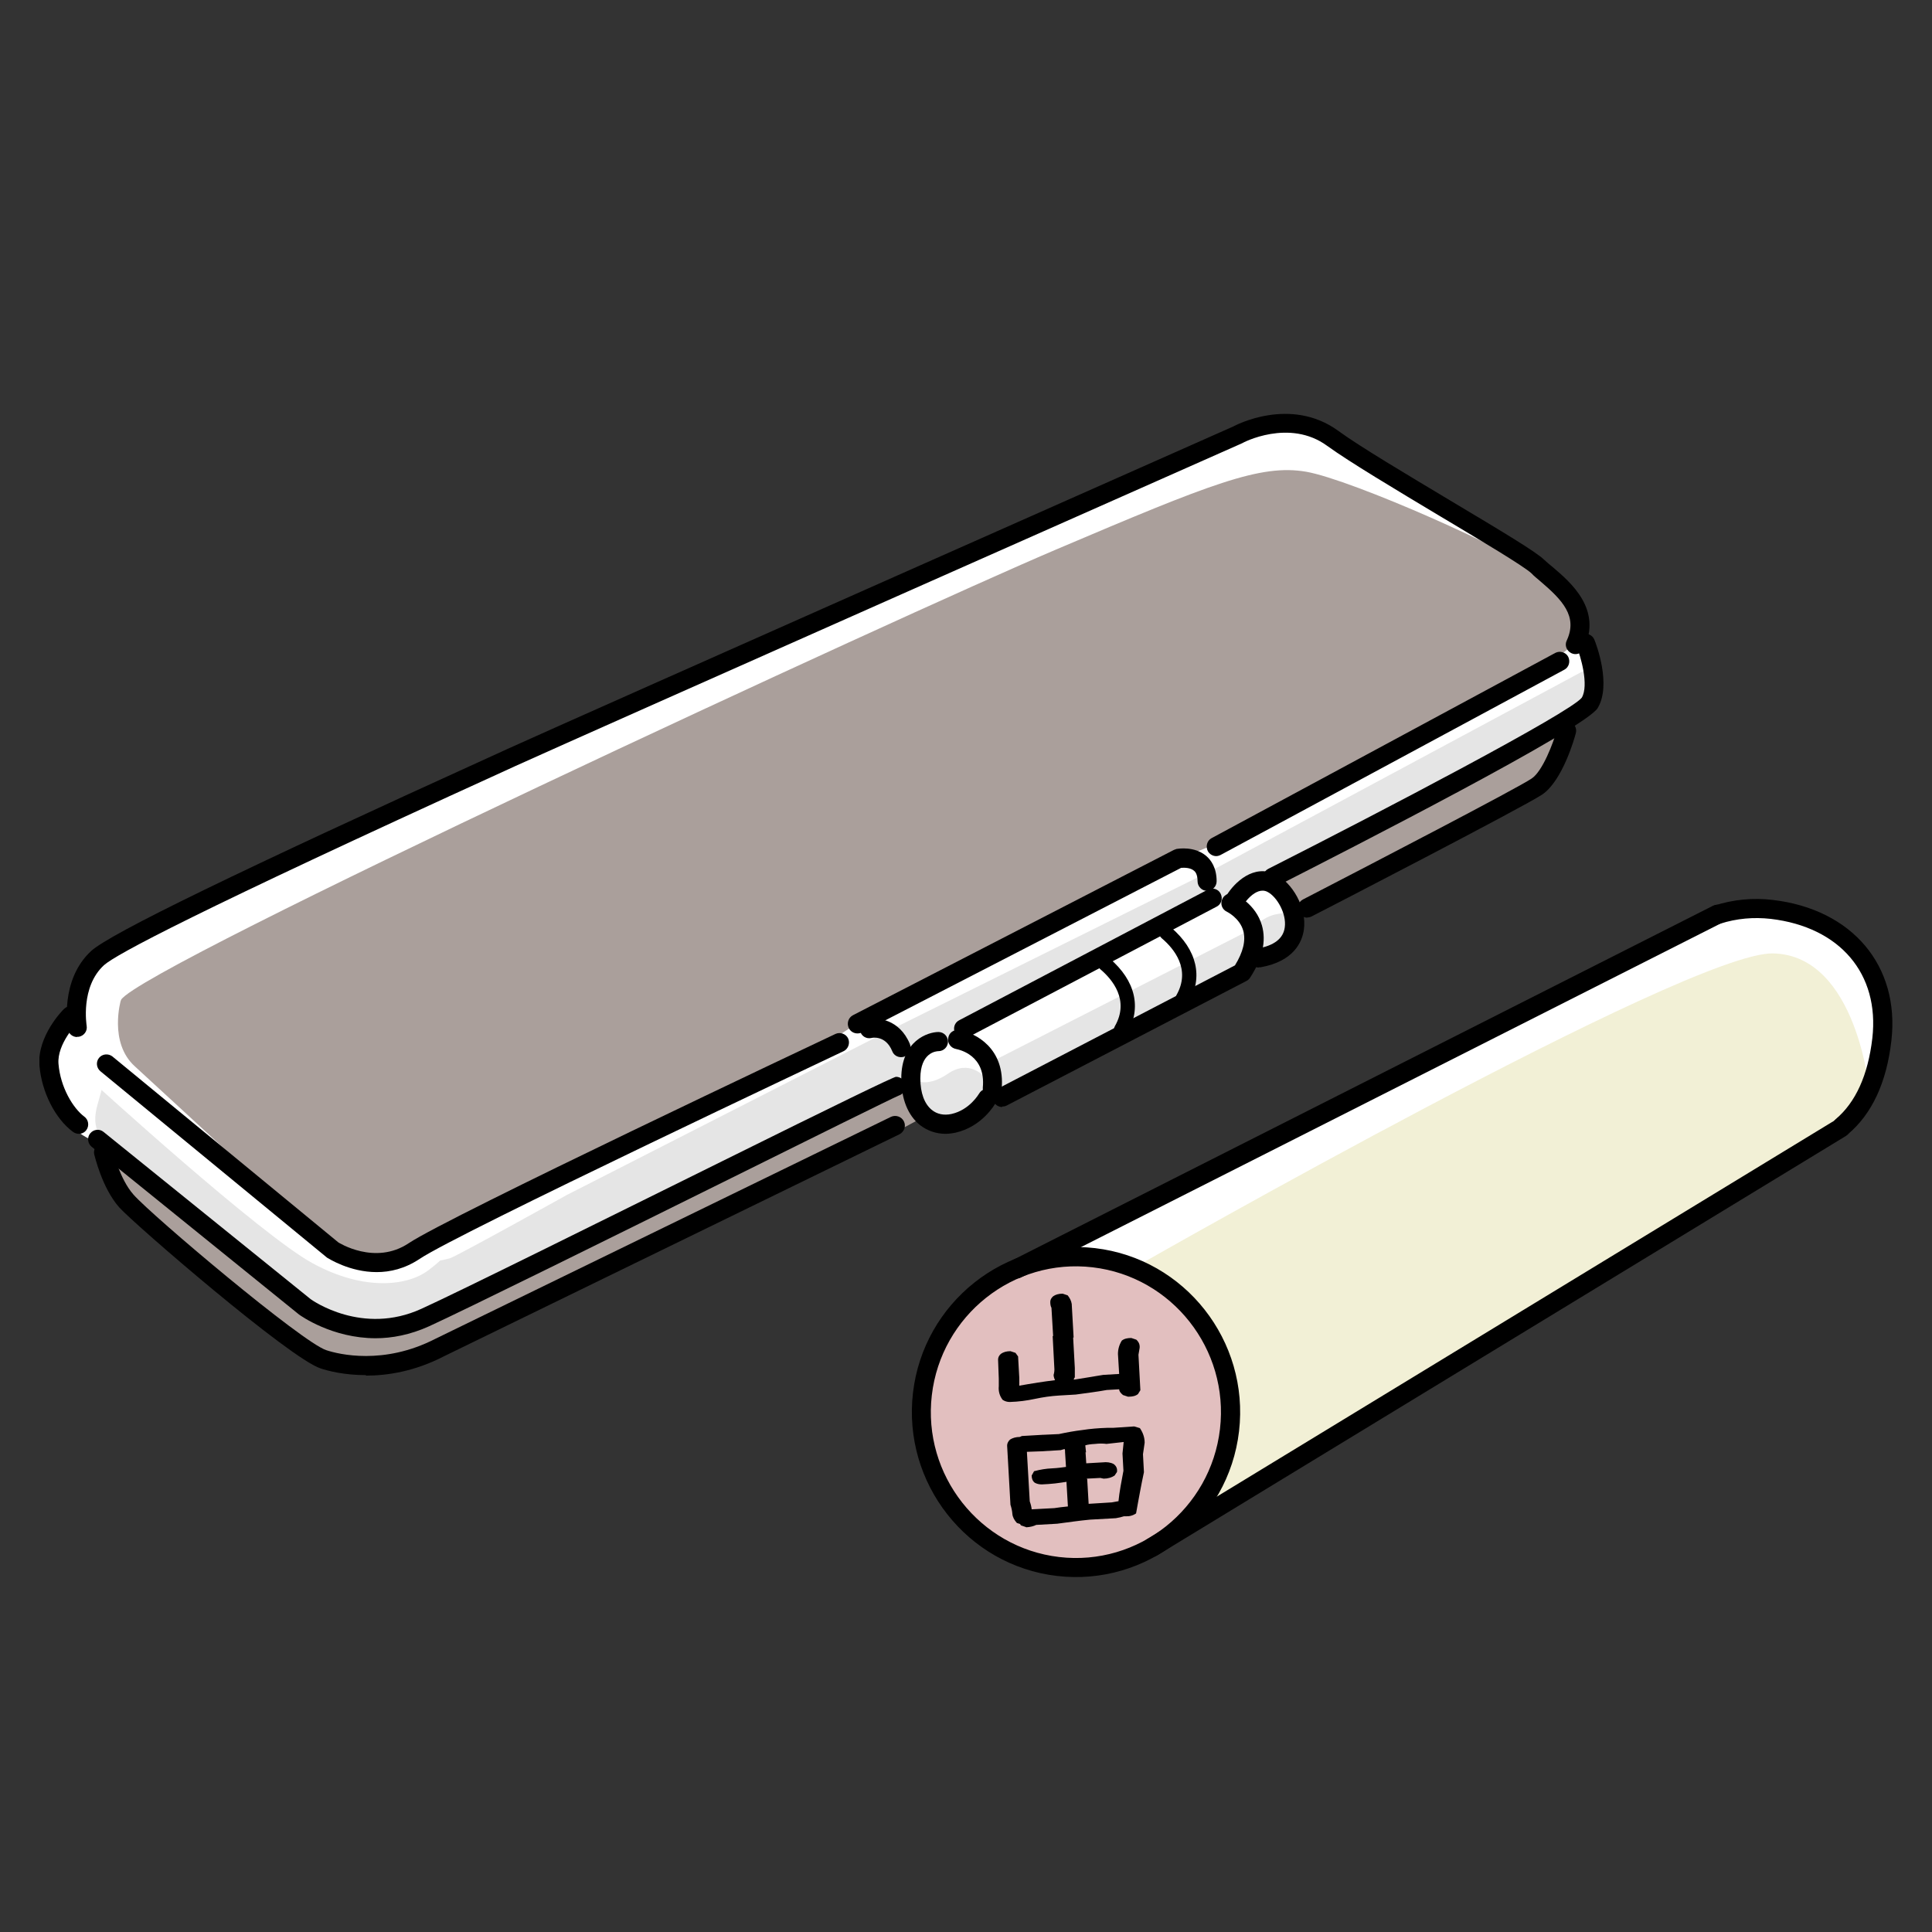 <svg width="98" height="98" viewBox="0 0 98 98" fill="none" xmlns="http://www.w3.org/2000/svg">
<rect x="0" y="0" width="98" height="98" fill="#333333" stroke="none"/>
<g clip-path="url(#clip0_3176_25681)">
<path d="M3.959 52.506C3.959 52.506 3.221 49.698 5.083 48.422C6.957 47.133 26.071 38.236 26.071 38.236L62.365 22.301C62.365 22.301 64.409 20.927 66.585 21.644C68.761 22.361 74.31 26.421 76.027 27.381C77.744 28.342 79.823 30.043 80.005 30.785C80.186 31.526 80.065 32.73 80.029 32.9C79.993 33.07 79.437 33.763 79.195 33.86C78.953 33.957 61.084 43.596 61.084 43.596C61.084 43.596 59.96 43.474 59.089 43.924C58.219 44.374 45.935 50.755 44.956 51.266C43.977 51.776 44.097 52.372 44.001 52.433C43.904 52.493 42.429 53.332 42.429 53.332L20.57 63.785C20.57 63.785 19.18 64.466 18.019 64.028C16.859 63.579 13.244 60.625 13.244 60.625L5.168 54.122L3.946 52.542L3.959 52.506Z" fill="#AA9F9B"/>
<path d="M5.615 58.814C5.615 58.814 5.821 60.491 6.861 61.537C7.9 62.582 15.71 68.647 16.097 68.793C16.484 68.939 19.216 69.924 21.477 68.769C23.738 67.614 45.645 57.307 45.645 57.307L46.48 56.857L46.032 55.155L44.606 55.629L21.767 66.678C21.767 66.678 19.628 67.663 18.237 67.395C16.847 67.128 13.57 64.733 12.857 64.259C12.144 63.785 6.087 58.85 6.087 58.85L5.615 58.826V58.814Z" fill="#AA9F9B"/>
<path d="M65.799 46.623C65.944 46.525 76.607 40.91 77.357 40.411C78.106 39.913 78.614 39.658 78.759 39.147C78.904 38.637 79.158 36.571 79.158 36.571C79.158 36.571 65.545 43.997 65.339 44.046C65.134 44.094 64.384 44.398 64.783 44.751C65.182 45.103 65.787 46.623 65.787 46.623H65.799Z" fill="#AA9F9B"/>
<path d="M3.657 51.655C3.657 51.655 2.738 52.153 2.738 53.283C2.738 54.414 3.439 56.322 3.79 56.602C4.141 56.881 5.616 58.802 5.616 58.802L15.675 66.35C15.675 66.35 18.081 68.149 21.768 66.654C25.456 65.159 46.033 55.131 46.033 55.131C46.033 55.131 46.625 57.453 48.1 57.027C49.575 56.602 49.998 56.043 49.998 56.043L50.566 55.617L58.933 51.521L63.08 49.26L63.708 48.276C63.708 48.276 65.534 48.349 65.606 47.425C65.679 46.501 65.365 44.654 64.784 44.763C64.204 44.872 65.461 43.742 65.679 43.596C65.897 43.45 80.163 36.315 80.163 36.315C80.163 36.315 80.864 35.464 80.659 34.832C80.453 34.2 80.03 32.9 80.03 32.9L61.532 43.037L60.057 43.462L44.449 51.314L42.756 52.724L21.163 63.263C21.163 63.263 20.245 64.114 19.41 64.041C18.576 63.968 16.738 63.615 15.759 62.412C14.78 61.209 5.628 53.855 5.628 53.855L3.657 51.667V51.655Z" fill="#E5E5E5"/>
<path d="M5.941 58.194C5.941 58.194 4.429 57.89 4.937 56.067L5.445 54.244C5.445 54.244 5.046 52.42 6.146 50.707C7.246 48.993 45.753 31.198 53.587 27.867C61.422 24.537 63.936 23.528 66.258 23.929C68.567 24.331 76.812 27.977 78.215 29.18C79.617 30.384 69.776 23.929 68.168 22.507C66.56 21.097 65.46 20.891 63.852 21.401C62.244 21.912 13.775 44.046 13.775 44.046C13.775 44.046 4.925 47.984 4.526 48.993C4.127 50.002 3.825 51.922 3.825 51.922C3.825 51.922 2.725 52.226 2.725 53.441C2.725 54.657 3.027 56.371 3.728 57.185C4.429 58 5.941 58.194 5.941 58.194Z" fill="white"/>
<path d="M6.134 50.719C6.134 50.719 5.494 52.882 6.848 54.098C8.202 55.325 16.072 62.655 16.786 63.153C17.499 63.652 18.793 64.089 20.074 63.725C21.356 63.36 22.504 63.08 22.504 63.08C22.504 63.08 23.435 63.153 21.718 64.442C20.703 65.207 18.502 65.523 15.855 64.077C13.207 62.643 4.696 54.876 4.696 54.876L4.623 51.643L6.122 50.707L6.134 50.719Z" fill="white"/>
<path d="M49.901 54.596C49.901 54.596 49.163 53.721 48.087 54.462C47.011 55.204 46.214 54.864 46.346 54.462C46.48 54.061 46.346 53.32 47.749 52.98C49.151 52.639 49.828 53.247 49.828 53.247L49.901 54.596Z" fill="white"/>
<path d="M49.356 51.63L61.422 45.638L62.498 45.845C62.498 45.845 63.308 45.103 63.768 45.03C64.227 44.957 65.376 45.699 65.448 46.039C65.521 46.38 65.376 46.246 64.711 46.38C64.046 46.513 63.502 47.121 63.502 47.121L50.299 53.855C50.299 53.855 49.961 53.113 49.03 53.04C48.099 52.968 48.498 52.032 49.368 51.63H49.356Z" fill="white"/>
<path d="M80.707 33.824L61.58 44.094L45.343 52.153L28.756 60.613C28.756 60.613 23.182 63.712 22.832 63.822C22.481 63.931 21.188 64.174 21.393 63.919C21.599 63.664 23.533 61.816 25.576 61.063C27.619 60.309 42.261 52.7 42.261 52.7L44.957 50.95L59.755 43.584L62.499 42.478L78.833 33.459L80.078 32.511L80.731 33.811L80.707 33.824Z" fill="white"/>
<path d="M3.911 52.603C3.681 52.603 3.476 52.433 3.44 52.202C3.428 52.105 3.029 49.71 4.624 48.239C5.592 47.352 12.12 44.179 25.177 38.248L25.734 37.993C29.324 36.364 62.233 21.778 62.56 21.632C62.645 21.584 65.449 20.088 67.879 21.851C68.956 22.641 71.41 24.099 73.562 25.388C76.246 26.992 77.914 27.989 78.337 28.402C78.458 28.512 78.591 28.633 78.748 28.755C79.691 29.557 81.275 30.906 80.344 32.9C80.236 33.143 79.945 33.252 79.704 33.131C79.462 33.009 79.353 32.73 79.474 32.486C80.042 31.259 79.244 30.432 78.132 29.484C77.963 29.338 77.805 29.217 77.684 29.083C77.31 28.73 75.158 27.442 73.078 26.202C70.805 24.841 68.448 23.431 67.323 22.617C65.401 21.207 63.031 22.459 63.007 22.483C62.645 22.641 29.735 37.227 26.145 38.856L25.588 39.111C9.872 46.27 5.87 48.422 5.277 48.956C4.068 50.062 4.395 52.007 4.395 52.032C4.443 52.299 4.262 52.542 3.996 52.591C3.972 52.591 3.935 52.591 3.911 52.591V52.603Z" fill="black"/>
<path d="M19.108 64.527C17.73 64.527 16.666 63.834 16.593 63.797L5.096 54.341C4.89 54.171 4.854 53.867 5.023 53.66C5.192 53.454 5.495 53.429 5.7 53.587L17.162 63.02C17.162 63.02 19.023 64.211 20.74 63.056C22.759 61.707 41.584 52.822 42.381 52.445C42.623 52.335 42.913 52.445 43.022 52.676C43.131 52.919 43.022 53.211 42.792 53.32C42.599 53.417 23.231 62.545 21.284 63.858C20.535 64.357 19.785 64.527 19.108 64.527Z" fill="black"/>
<path d="M3.995 57.513C3.898 57.513 3.789 57.477 3.705 57.416C2.798 56.748 2.109 55.386 2 54.037C1.879 52.566 3.185 51.229 3.245 51.181C3.439 50.986 3.741 50.986 3.934 51.181C4.128 51.375 4.128 51.679 3.934 51.873C3.934 51.873 2.883 52.943 2.967 53.964C3.064 55.155 3.705 56.213 4.273 56.638C4.491 56.796 4.539 57.1 4.382 57.319C4.285 57.453 4.14 57.513 3.995 57.513Z" fill="black"/>
<path d="M19.06 67.882C16.847 67.882 15.252 66.739 15.167 66.678L4.649 58.17C4.443 58 4.407 57.696 4.576 57.489C4.745 57.282 5.047 57.246 5.253 57.416L15.759 65.9C15.844 65.961 18.383 67.76 21.381 66.386C23.255 65.536 30.69 61.841 36.663 58.887C42.402 56.043 45.331 54.62 45.452 54.62C45.718 54.62 45.936 54.839 45.936 55.107C45.936 55.325 45.791 55.508 45.597 55.569C45.223 55.727 41.269 57.684 37.086 59.762C31.102 62.728 23.654 66.411 21.768 67.274C20.801 67.711 19.882 67.882 19.048 67.882H19.06Z" fill="black"/>
<path d="M61.689 43.426C61.52 43.426 61.351 43.329 61.266 43.171C61.145 42.928 61.23 42.636 61.459 42.514L78.893 33.118C79.123 32.997 79.425 33.082 79.546 33.313C79.667 33.556 79.582 33.848 79.353 33.969L61.919 43.365C61.846 43.401 61.774 43.426 61.689 43.426Z" fill="black"/>
<path d="M64.554 44.994C64.372 44.994 64.203 44.897 64.118 44.726C63.998 44.483 64.094 44.192 64.336 44.07C70.139 41.129 79.594 36.181 80.234 35.392C80.609 34.759 80.174 33.276 79.981 32.815C79.884 32.559 80.005 32.28 80.247 32.183C80.501 32.085 80.778 32.207 80.875 32.45C80.972 32.681 81.746 34.735 81.044 35.914C80.416 36.959 68.422 43.086 64.771 44.945C64.699 44.982 64.626 44.994 64.554 44.994Z" fill="black"/>
<path d="M43.493 52.42C43.312 52.42 43.143 52.323 43.058 52.153C42.937 51.91 43.034 51.618 43.264 51.497L59.549 43.11C59.549 43.11 59.646 43.073 59.682 43.061C59.779 43.049 60.589 42.915 61.181 43.414C61.423 43.62 61.713 44.009 61.713 44.702C61.713 44.969 61.495 45.188 61.23 45.188C60.964 45.188 60.746 44.969 60.746 44.702C60.746 44.325 60.613 44.204 60.565 44.167C60.383 44.009 60.081 44.009 59.912 44.021L43.711 52.372C43.639 52.408 43.566 52.42 43.493 52.42Z" fill="black"/>
<path d="M45.705 53.624C45.512 53.624 45.33 53.514 45.258 53.32C44.919 52.493 44.23 52.639 44.206 52.651C43.94 52.712 43.686 52.554 43.626 52.287C43.565 52.019 43.734 51.764 43.988 51.703C44.508 51.582 45.633 51.703 46.152 52.955C46.249 53.198 46.14 53.49 45.898 53.587C45.838 53.612 45.778 53.624 45.717 53.624H45.705Z" fill="black"/>
<path d="M47.965 57.513C47.482 57.513 47.035 57.355 46.66 57.064C46.055 56.578 45.717 55.739 45.717 54.706C45.717 52.773 47.083 52.348 47.603 52.348C47.869 52.348 48.086 52.566 48.086 52.834C48.086 53.101 47.869 53.32 47.603 53.32C47.506 53.32 46.684 53.369 46.684 54.706C46.684 55.435 46.889 55.994 47.264 56.298C47.53 56.517 47.881 56.59 48.268 56.505C49.187 56.298 49.646 55.496 49.658 55.483C49.791 55.24 50.081 55.167 50.311 55.289C50.541 55.423 50.625 55.715 50.504 55.945C50.48 55.994 49.827 57.149 48.473 57.453C48.304 57.489 48.123 57.513 47.965 57.513Z" fill="black"/>
<path d="M48.872 52.664C48.703 52.664 48.534 52.566 48.449 52.408C48.328 52.165 48.413 51.873 48.655 51.752L61.265 45.127C61.506 45.006 61.797 45.091 61.917 45.334C62.038 45.577 61.954 45.869 61.712 45.99L49.102 52.615C49.029 52.651 48.957 52.676 48.872 52.676V52.664Z" fill="black"/>
<path d="M50.831 56.152C50.662 56.152 50.493 56.055 50.396 55.885C50.275 55.642 50.372 55.35 50.602 55.228L62.643 48.968C63.054 48.3 63.199 47.717 63.066 47.218C62.885 46.562 62.232 46.246 62.232 46.246C61.99 46.136 61.882 45.845 62.002 45.602C62.111 45.358 62.401 45.249 62.643 45.358C62.692 45.383 63.695 45.845 64.01 46.939C64.239 47.741 64.034 48.64 63.405 49.6C63.357 49.673 63.296 49.722 63.224 49.759L51.061 56.079C50.989 56.116 50.916 56.128 50.843 56.128L50.831 56.152Z" fill="black"/>
<path d="M50.336 55.702C50.336 55.702 50.312 55.702 50.288 55.702C50.022 55.678 49.828 55.435 49.853 55.167C50.01 53.514 48.656 53.247 48.499 53.211C48.233 53.162 48.051 52.919 48.1 52.651C48.136 52.384 48.378 52.214 48.644 52.25C49.478 52.384 51.001 53.174 50.808 55.253C50.784 55.508 50.578 55.69 50.324 55.69L50.336 55.702Z" fill="black"/>
<path d="M63.852 49.078C63.622 49.078 63.416 48.908 63.38 48.677C63.332 48.409 63.513 48.166 63.767 48.118C64.626 47.972 65.097 47.607 65.17 47.036C65.266 46.343 64.771 45.48 64.287 45.237C63.682 44.933 63.054 45.906 63.054 45.918C62.909 46.149 62.606 46.209 62.389 46.063C62.159 45.918 62.099 45.626 62.232 45.395C62.606 44.787 63.598 43.791 64.722 44.362C65.52 44.763 66.306 46.015 66.137 47.17C66.052 47.753 65.653 48.762 63.936 49.066C63.912 49.066 63.876 49.066 63.852 49.066V49.078Z" fill="black"/>
<path d="M56.864 52.603C56.803 52.603 56.743 52.591 56.683 52.554C56.513 52.457 56.453 52.226 56.55 52.056C57.311 50.731 56.417 49.673 55.812 49.163C55.667 49.041 55.606 48.798 55.703 48.653C55.8 48.507 56.005 48.446 56.175 48.531C56.223 48.555 56.259 48.58 56.284 48.616C57.601 49.746 57.916 51.12 57.178 52.42C57.118 52.542 56.985 52.603 56.864 52.603Z" fill="black"/>
<path d="M59.983 51.035C59.923 51.035 59.862 51.023 59.802 50.986C59.632 50.889 59.572 50.658 59.669 50.488C60.43 49.163 59.536 48.105 58.931 47.595C58.786 47.473 58.726 47.23 58.822 47.084C58.919 46.926 59.125 46.878 59.294 46.963C59.342 46.987 59.379 47.012 59.403 47.048C60.721 48.178 61.035 49.564 60.297 50.852C60.225 50.974 60.104 51.035 59.983 51.035Z" fill="black"/>
<path d="M18.562 69.753C17.45 69.753 16.628 69.535 16.265 69.413C14.706 68.915 6.799 62.084 6.049 61.245C5.167 60.248 4.804 58.62 4.78 58.559C4.719 58.303 4.889 58.036 5.143 57.975C5.409 57.914 5.662 58.072 5.723 58.34C5.723 58.352 6.061 59.798 6.775 60.601C7.718 61.67 15.335 68.1 16.556 68.489C17.184 68.696 19.457 69.255 22.069 67.918L45.197 56.65C45.439 56.541 45.729 56.638 45.85 56.881C45.971 57.124 45.862 57.416 45.62 57.538L22.504 68.805C21.041 69.559 19.663 69.778 18.562 69.778V69.753Z" fill="black"/>
<path d="M66.32 46.55C66.15 46.55 65.969 46.452 65.884 46.282C65.763 46.039 65.86 45.747 66.09 45.626C69.802 43.705 77.007 39.962 77.696 39.488C78.24 39.123 78.784 37.725 79.002 36.935C79.075 36.68 79.341 36.522 79.594 36.595C79.848 36.668 80.005 36.935 79.933 37.19C79.873 37.434 79.256 39.609 78.228 40.302C77.309 40.922 66.96 46.27 66.525 46.489C66.453 46.525 66.38 46.538 66.308 46.538L66.32 46.55Z" fill="black"/>
<path d="M91.345 58.559L60.528 77.52C60.528 77.52 57.94 79.368 56.115 79.392C54.289 79.417 49.526 79.647 47.797 75.478C46.068 71.309 46.539 67.942 49.465 65.815C52.403 63.7 54.289 63.044 54.289 63.044L86.86 46.671C86.86 46.671 91.49 44.909 93.836 47.887C96.181 50.865 95.274 55.289 94.368 56.298C93.461 57.307 91.333 58.571 91.333 58.571L91.345 58.559Z" fill="#F2F0D6"/>
<path d="M52.21 64.053C52.21 64.053 48.692 65.827 47.7 67.833C46.709 69.851 46.02 76.208 50.13 78.274C54.229 80.34 57.699 79.429 59.355 77.885C60.999 76.329 62.402 75.016 62.341 71.747C62.293 68.465 60.576 65.864 57.904 64.624C55.233 63.384 52.21 64.065 52.21 64.065V64.053Z" fill="#E2BFBF"/>
<path d="M53.588 63.384C53.588 63.384 83.838 47.984 84.2 47.777C84.563 47.571 88.311 46.003 89.895 45.857C91.478 45.711 94.054 47.267 95.057 49.297C96.061 51.327 94.84 55.447 94.84 55.447C94.84 55.447 94.235 48.446 89.931 48.361C85.627 48.276 58.074 63.992 58.074 63.992L53.576 63.384H53.588Z" fill="white"/>
<path d="M57.216 70.847L56.962 70.762C56.829 70.653 56.769 70.556 56.769 70.471L56.14 70.507C55.886 70.556 55.62 70.592 55.366 70.629C55.112 70.665 54.846 70.701 54.568 70.738L53.734 70.787C53.311 70.811 52.9 70.872 52.501 70.957C52.102 71.042 51.667 71.103 51.219 71.115C51.086 71.115 50.965 71.078 50.857 71.005C50.7 70.799 50.639 70.568 50.663 70.312V69.936L50.627 68.963C50.627 68.854 50.675 68.757 50.772 68.672C50.893 68.587 51.05 68.538 51.256 68.538L51.51 68.623L51.642 68.805L51.703 69.887V70.288C51.993 70.24 52.307 70.179 52.646 70.13C52.948 70.082 53.226 70.045 53.517 70.009C53.468 69.911 53.444 69.814 53.444 69.741C53.48 69.62 53.492 69.498 53.48 69.377L53.396 67.772H53.42L53.335 66.338C53.287 66.253 53.275 66.143 53.275 66.034C53.275 65.937 53.323 65.84 53.42 65.754C53.541 65.669 53.698 65.621 53.903 65.621L54.157 65.706C54.266 65.84 54.339 65.985 54.363 66.143L54.459 67.845H54.435L54.52 69.389V69.863L54.472 69.936V69.984L55.221 69.863C55.463 69.826 55.705 69.778 55.959 69.741L56.769 69.693L56.708 68.684C56.708 68.441 56.769 68.222 56.902 68.003C57.023 67.906 57.18 67.869 57.385 67.869L57.639 67.954C57.772 68.076 57.821 68.21 57.808 68.368L57.748 68.72L57.845 70.519L57.724 70.714C57.603 70.811 57.446 70.847 57.24 70.847H57.216Z" fill="black"/>
<path d="M52.041 77.46L51.787 77.374L51.739 77.302L51.582 77.253C51.449 77.107 51.364 76.949 51.352 76.791C51.34 76.633 51.304 76.475 51.255 76.329L51.086 73.327C51.086 73.218 51.134 73.12 51.231 73.023C51.364 72.938 51.533 72.889 51.727 72.889L51.836 72.841L52.887 72.78H52.911L53.709 72.743C54.108 72.658 54.507 72.585 54.906 72.537C55.305 72.476 55.716 72.44 56.152 72.427H56.454L57.53 72.355L57.82 72.44C57.977 72.671 58.062 72.914 58.062 73.181C58.038 73.376 58.001 73.582 57.977 73.764L58.026 74.676C57.953 75.029 57.88 75.369 57.82 75.709C57.76 76.05 57.687 76.402 57.627 76.767C57.469 76.876 57.288 76.925 57.083 76.913H57.01C56.901 76.949 56.756 76.986 56.599 77.01L55.293 77.083C55.015 77.107 54.737 77.144 54.447 77.18C54.169 77.216 53.891 77.253 53.625 77.29L52.561 77.35C52.44 77.411 52.271 77.46 52.053 77.472L52.041 77.46ZM54.12 75.162C53.939 75.187 53.734 75.223 53.516 75.247C53.298 75.272 53.081 75.284 52.851 75.296C52.718 75.296 52.597 75.272 52.488 75.211C52.38 75.126 52.331 75.004 52.331 74.846L52.452 74.627C52.767 74.542 53.069 74.494 53.359 74.482C53.649 74.469 53.891 74.433 54.072 74.409L54.024 73.655V73.57L54 73.497L53.806 73.558L52.779 73.619H52.754L52.089 73.643L52.234 76.159C52.283 76.293 52.319 76.427 52.331 76.56L53.48 76.499C53.697 76.463 53.927 76.439 54.169 76.414L54.096 75.174L54.12 75.162ZM56.732 76.171C56.756 75.928 56.792 75.673 56.841 75.393C56.889 75.114 56.938 74.859 56.986 74.603L56.938 73.728L56.998 73.145L56.127 73.242C55.946 73.218 55.753 73.218 55.559 73.242C55.33 73.254 55.16 73.278 55.051 73.315L55.088 73.667H55.064L55.1 74.226L55.934 74.178C56.14 74.153 56.333 74.178 56.49 74.263C56.623 74.36 56.684 74.494 56.659 74.664L56.538 74.846C56.394 74.944 56.2 75.004 55.982 75.004L55.813 74.968L55.124 75.004L55.148 75.029L55.221 76.281L56.394 76.208L56.732 76.147V76.171Z" fill="black"/>
<path d="M53.613 79.939C49.055 79.404 45.779 75.235 46.31 70.653C46.843 66.07 50.989 62.776 55.547 63.311C60.105 63.846 63.382 68.015 62.85 72.598C62.318 77.18 58.171 80.474 53.613 79.939ZM55.426 64.284C51.4 63.81 47.737 66.727 47.266 70.774C46.794 74.822 49.696 78.505 53.722 78.979C57.748 79.453 61.411 76.536 61.883 72.488C62.354 68.441 59.452 64.758 55.426 64.284Z" fill="black"/>
<path d="M51.521 64.843C51.363 64.819 51.218 64.733 51.146 64.575C51.025 64.332 51.122 64.041 51.363 63.919L86.896 45.942C87.138 45.82 87.428 45.918 87.549 46.161C87.67 46.404 87.573 46.696 87.331 46.817L51.799 64.794C51.714 64.843 51.617 64.855 51.521 64.843Z" fill="black"/>
<path d="M58.377 78.979C58.232 78.967 58.099 78.882 58.014 78.748C57.881 78.517 57.954 78.213 58.171 78.079L93.124 56.796C93.353 56.65 93.655 56.736 93.788 56.954C93.921 57.185 93.849 57.489 93.631 57.623L58.679 78.906C58.582 78.967 58.473 78.991 58.377 78.979Z" fill="black"/>
<path d="M93.365 57.623C93.244 57.611 93.135 57.55 93.051 57.453C92.881 57.246 92.906 56.942 93.111 56.772C94.127 55.921 94.755 54.535 94.973 52.664C95.348 49.394 93.329 47.024 89.823 46.61C88.952 46.513 88.094 46.586 87.26 46.853C87.018 46.939 86.74 46.793 86.655 46.538C86.57 46.282 86.716 46.015 86.969 45.93C87.924 45.626 88.928 45.529 89.931 45.65C93.957 46.124 96.375 48.993 95.94 52.785C95.698 54.912 94.949 56.517 93.728 57.538C93.619 57.623 93.486 57.659 93.365 57.647V57.623Z" fill="black"/>
</g>
<defs>
<clipPath id="clip0_3176_25681">
<rect width="94" height="59" fill="white" transform="translate(2 21)"/>
</clipPath>
</defs>
</svg>
